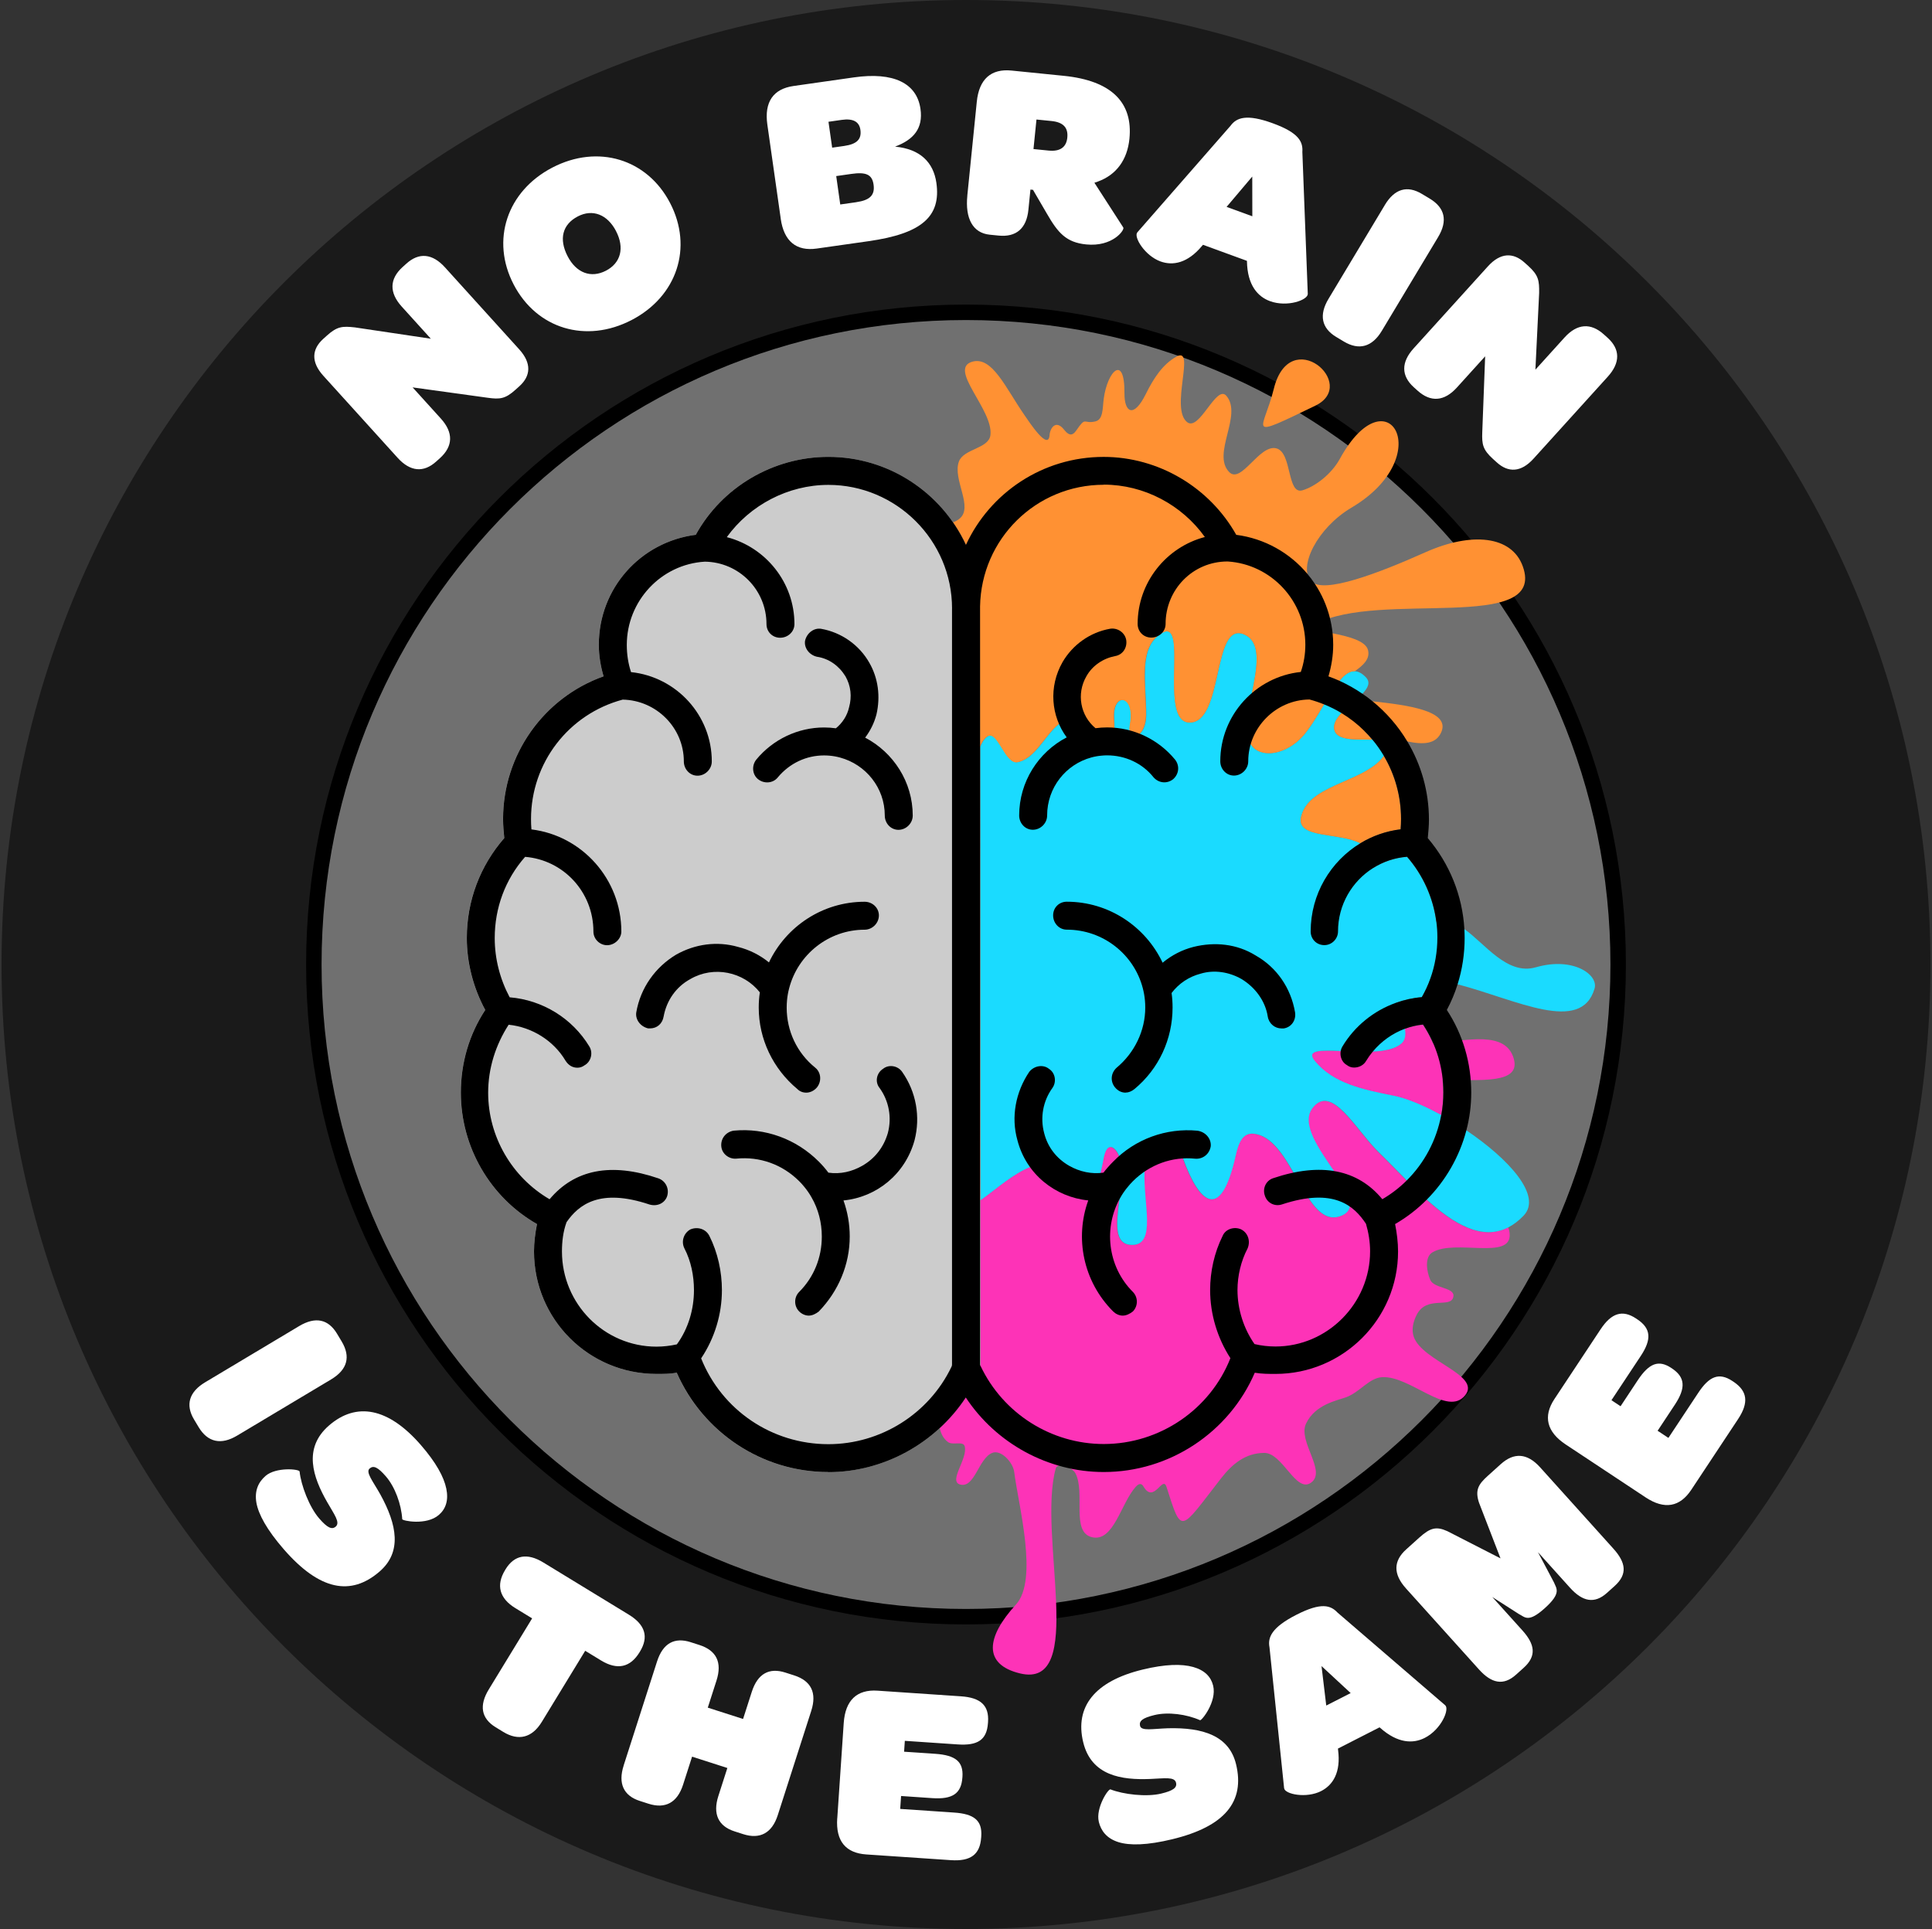 <?xml version="1.0" encoding="UTF-8" standalone="no"?>
<svg
   width="625"
   height="624"
   viewBox="0 0 625 624"
   fill="none"
   version="1.1"
   id="svg33"
   sodipodi:docname="nbits-logo-regular.svg"
   inkscape:version="1.4 (86a8ad7, 2024-10-11)"
   xmlns:inkscape="http://www.inkscape.org/namespaces/inkscape"
   xmlns:sodipodi="http://sodipodi.sourceforge.net/DTD/sodipodi-0.dtd"
   xmlns="http://www.w3.org/2000/svg"
   xmlns:svg="http://www.w3.org/2000/svg">
  <rect x="0" y="0" width="625" height="624" fill="#333333" stroke="none"/>
  <defs
     id="defs33" />
  <sodipodi:namedview
     id="namedview33"
     pagecolor="#ffffff"
     bordercolor="#000000"
     borderopacity="0.25"
     inkscape:showpageshadow="2"
     inkscape:pageopacity="0.0"
     inkscape:pagecheckerboard="0"
     inkscape:deskcolor="#d1d1d1"
     showgrid="false"
     inkscape:zoom="0.97567138"
     inkscape:cx="313.11772"
     inkscape:cy="312.09279"
     inkscape:window-width="3360"
     inkscape:window-height="1369"
     inkscape:window-x="1752"
     inkscape:window-y="-8"
     inkscape:window-maximized="1"
     inkscape:current-layer="g38" />
  <path
     d="m 312.5,624 c 172.313,0 312,-139.687 312,-312 C 624.5,139.687 484.813,0 312.5,0 140.187,0 0.5,139.687 0.5,312 c 0,172.313 139.687,312 312,312 z"
     fill="#000000"
     id="path34"
     style="display:none"
     inkscape:label="all_bkg" />
  <path
     style="display:inline;fill:#ffffff;fill-opacity:0.297;stroke:#000000;stroke-width:10;stroke-dasharray:none;stroke-opacity:1"
     d="m 312.502,98.527 c 117.898,0 213.473,95.576 213.473,213.475 0,117.898 -95.575,213.473 -213.473,213.473 -117.898,0 -213.475,-95.575 -213.475,-213.473 0,-117.899 95.577,-213.475 213.475,-213.475 z"
     id="path35"
     inkscape:label="inner_ring" />
  <path
     id="path1"
     style="display:inline;fill:#1a1a1a"
     inkscape:label="outer_ring"
     d="M 312.5,0 C 140.187,0 0.5,139.687 0.5,312 c 0,172.313 139.687,312 312,312 172.313,0 312,-139.687 312,-312 C 624.5,139.687 484.813,0 312.5,0 Z m 0.002,98.527 c 117.898,0 213.473,95.576 213.473,213.475 0,117.898 -95.575,213.473 -213.473,213.473 -117.898,0 -213.475,-95.575 -213.475,-213.473 0,-117.899 95.577,-213.475 213.475,-213.475 z" />
  <path
     d="m 317.201,441.932 c -0.164,-0.154 -0.195,-0.328 -0.184,-0.616 -0.031,1.684 -0.411,3.182 -1.16,4.691 -8.847,18.278 -27.7,30.204 -47.898,30.204 v -0.02 c -21.553,0 -40.591,-12.901 -49.058,-32.134 -2.125,0.379 -4.239,0.379 -6.548,0.379 -21.932,0 -39.616,-17.704 -39.616,-39.626 0,-2.884 0.38,-5.963 0.955,-8.847 -15.2,-8.662 -24.622,-25.011 -24.622,-42.509 0,-9.617 2.689,-18.854 7.882,-26.746 -3.848,-7.113 -5.962,-15.2 -5.962,-23.277 0,-11.936 4.238,-23.287 12.12,-32.329 -0.195,-1.919 -0.379,-4.044 -0.379,-6.158 0,-20.783 13.085,-39.236 32.513,-46.164 -0.964,-3.274 -1.539,-6.732 -1.539,-10.201 0,-18.279 13.465,-33.273 31.364,-35.583 8.467,-15.394 25.011,-25.206 42.89,-25.206 19.633,0 36.691,11.659 44.511,28.47 2.863,6.168 4.485,13.014 4.536,20.229 0,0.123 0.011,0.236 0.011,0.359 0,0.031 -0.011,0.051 -0.011,0.082 z"
     fill="#cccccc"
     id="path3"
     style="display:inline"
     inkscape:label="left_brain_bkg" />
  <g
     id="g39"
     inkscape:label="right_brain_bkg_bot"
     style="display:inline">
    <path
       fill-rule="evenodd"
       clip-rule="evenodd"
       d="m 446.015,372.83 c -7.441,-7.205 -15.344,-22.589 -21.543,-14.307 -7.184,9.607 20.527,29.887 9.545,34.7 -11.844,5.193 -15.549,-24.847 -28.378,-26.448 -3.622,-0.442 -5.018,2.75 -5.952,6.938 -4.885,22.076 -11.926,15.446 -17.16,0.8 -1.581,-4.444 -5.778,-6.363 -8.898,-4.115 -8.981,6.455 3.51,32.524 -7.554,32.329 -8.467,-0.134 -2.915,-14.471 -3.243,-24.806 -0.164,-5.132 -4.434,-10.654 -5.871,-3.315 -0.923,4.741 -2.073,11.135 -5.419,12.038 -5.562,1.499 -8.138,-11.135 -13.845,-10.355 -7.564,1.026 -13.957,7.276 -20.536,11.946 l 0.041,53.697 c -0.144,-0.144 -0.185,-0.298 -0.185,-0.524 -0.041,1.643 -0.421,3.12 -1.16,4.588 -2.955,6.096 -7.02,11.495 -11.884,15.97 0.42,1.662 1.118,3.386 2.76,4.556 1.489,1.058 4.834,-0.451 5.337,1.304 1.139,4.002 -5.449,11.423 -1.406,12.408 4.701,1.149 5.83,-8.375 10.304,-10.243 2.854,-1.18 6.733,3.069 7.123,6.138 1.334,10.643 7.923,34.894 0.565,42.92 -9.648,10.52 -10.695,19.346 1.262,22.261 21.799,5.316 5.614,-44.686 11.618,-66.3 0.585,-2.104 5.337,-0.38 6.353,1.55 3.335,6.301 -1.55,19.12 5.408,20.711 7,1.591 9.289,-10.941 14.081,-16.278 1.304,-1.447 2.043,-0.964 2.546,-0.123 3.407,5.778 6.168,-3.848 7.451,0.154 5.029,15.703 4.218,14.43 17.642,-2.812 3.592,-4.608 7.862,-8.18 13.948,-8.221 5.983,-0.041 10.232,13.086 15.128,9.648 5.244,-3.674 -4.352,-13.373 -1.581,-19.151 2.966,-6.199 10.048,-7.441 12.891,-8.478 4.526,-1.642 7.461,-6.27 11.689,-6.517 9.155,-0.533 21.194,13.034 26.9,5.84 5.193,-6.558 -13.763,-10.951 -16.616,-18.823 -0.811,-2.258 -0.287,-4.803 0.903,-7.163 3.284,-6.497 11.187,-1.868 11.895,-5.922 0.524,-3.018 -6.209,-2.556 -7.461,-5.358 -1.201,-2.699 -1.93,-7.399 0.667,-8.949 7.359,-4.382 25.535,2.627 25.001,-5.912 -0.051,-0.81 -0.226,-1.529 -0.503,-2.165 -14.009,7.235 -29.486,-12.224 -41.863,-24.211 z"
       fill="#fd33b7"
       id="path4"
       inkscape:label="p1" />
    <path
       fill-rule="evenodd"
       clip-rule="evenodd"
       d="m 489.685,342.399 c -2.628,-8.939 -14.666,-5.963 -26.069,-4.813 -0.923,-2.125 -2.011,-4.188 -3.304,-6.138 -2.043,0.206 -4.034,0.678 -5.922,1.386 0.328,1.868 0.164,3.51 -0.996,4.628 -0.082,0.072 -0.164,0.154 -0.246,0.206 -0.246,0.205 -0.503,0.4 -0.79,0.574 -0.041,0.021 -0.082,0.042 -0.123,0.072 -0.247,0.154 -0.503,0.288 -0.78,0.421 -0.062,0.031 -0.124,0.051 -0.185,0.082 -0.267,0.113 -0.534,0.226 -0.821,0.329 -0.062,0.02 -0.134,0.041 -0.206,0.061 -0.297,0.103 -0.595,0.185 -0.913,0.267 -0.051,0.01 -0.113,0.031 -0.174,0.041 -0.339,0.082 -0.688,0.164 -1.058,0.226 -0.03,0 -0.061,0.01 -0.082,0.02 -1.231,0.226 -2.565,0.36 -3.951,0.421 -3.397,0.175 -7.112,-0.031 -10.397,-0.174 -2.319,-0.103 -4.402,-0.175 -6.024,-0.072 -0.021,0 -0.051,0 -0.072,0 -0.246,0.02 -0.472,0.041 -0.687,0.061 -0.052,0 -0.103,0.011 -0.154,0.021 -0.195,0.02 -0.37,0.051 -0.534,0.092 -0.062,0.011 -0.123,0.021 -0.185,0.031 -0.154,0.031 -0.287,0.072 -0.41,0.113 -0.062,0.021 -0.124,0.031 -0.185,0.051 -0.113,0.041 -0.216,0.093 -0.308,0.144 -0.051,0.031 -0.113,0.051 -0.164,0.082 -0.082,0.051 -0.144,0.113 -0.205,0.164 -0.042,0.041 -0.093,0.072 -0.124,0.113 -0.051,0.062 -0.082,0.134 -0.113,0.195 -0.02,0.052 -0.061,0.093 -0.071,0.144 -0.021,0.072 -0.021,0.154 -0.031,0.226 0,0.061 -0.021,0.113 -0.01,0.174 0,0.082 0.041,0.175 0.061,0.267 0.021,0.072 0.021,0.133 0.051,0.216 0.042,0.092 0.103,0.205 0.165,0.307 0.041,0.083 0.072,0.154 0.123,0.247 0.092,0.143 0.215,0.308 0.339,0.472 0.041,0.061 0.071,0.103 0.123,0.164 1.765,2.166 3.879,3.859 6.209,5.224 5.552,3.253 12.429,4.659 19.377,6.045 0.995,0.205 2.073,0.482 3.212,0.842 3.613,1.139 7.841,3.037 12.162,5.419 0.452,-2.392 0.677,-4.834 0.677,-7.318 0,-1.386 -0.092,-2.751 -0.236,-4.116 0.216,0 0.431,0 0.637,0 11.936,0 24.826,1.355 22.394,-6.917 z"
       fill="#fd33b7"
       id="path5"
       inkscape:label="p2" />
  </g>
  <path
     fill-rule="evenodd"
     clip-rule="evenodd"
     d="m 496.827,312.902 c -9.298,2.689 -16.442,-7.687 -23.102,-12.346 -1.468,-1.026 -2.915,-1.776 -4.352,-2.042 -1.519,-0.288 -3.12,-0.37 -4.752,-0.37 -1.016,-7.738 -4.321,-15.097 -9.462,-20.978 -4.013,0.308 -7.759,1.601 -11.002,3.654 0.02,-2.309 -0.319,-4.465 -1.653,-6.127 -0.626,-0.78 -1.467,-1.406 -2.442,-1.909 -6.815,-3.541 -20.568,-1.488 -19.203,-8.324 0.072,-0.349 0.154,-0.687 0.267,-1.016 1.632,-5.244 7.348,-7.882 13.25,-10.468 5.162,-2.268 10.468,-4.495 13.291,-8.426 0.554,-0.76 1.005,-1.581 1.354,-2.474 0.914,-2.37 -1.652,-2.75 -5.09,-2.812 -4.27,-0.072 -9.884,0.339 -11.741,-2.022 -0.206,-0.266 -0.37,-0.574 -0.472,-0.913 -0.596,-1.919 0.513,-3.808 2.227,-5.645 1.395,-1.508 3.202,-2.966 4.803,-4.382 0.718,-0.636 1.406,-1.273 1.991,-1.888 1.796,-1.889 2.699,-3.664 1.139,-5.307 -1.273,-1.344 -2.473,-1.939 -3.623,-1.97 h -0.154 c -0.123,0 -0.236,0.01 -0.359,0.02 -0.02,0 -0.041,0 -0.062,0.011 -0.112,0 -0.236,0.031 -0.348,0.061 -0.103,0.021 -0.206,0.052 -0.308,0.082 -0.052,0 -0.093,0.031 -0.144,0.052 -0.123,0.041 -0.236,0.082 -0.359,0.143 0,0 -0.031,0 -0.041,0.021 -0.062,0.02 -0.124,0.051 -0.185,0.082 0,0.01 -0.031,0.021 -0.041,0.031 -0.072,0.031 -0.154,0.072 -0.236,0.123 -0.021,0 -0.031,0.021 -0.052,0.031 -0.02,0 -0.03,0.02 -0.051,0.031 -0.123,0.071 -0.246,0.154 -0.369,0.246 -0.093,0.061 -0.185,0.133 -0.277,0.205 -0.226,0.175 -0.452,0.37 -0.678,0.575 -0.102,0.103 -0.215,0.205 -0.318,0.318 -0.318,0.318 -0.636,0.677 -0.954,1.057 -0.431,0.513 -0.863,1.088 -1.294,1.704 -0.431,0.626 -0.872,1.293 -1.334,2.001 0,0.01 0,0.031 -0.02,0.041 -0.195,0.308 -0.39,0.616 -0.575,0.934 -0.287,0.472 -0.575,0.955 -0.872,1.437 -0.298,0.503 -0.606,1.016 -0.914,1.529 l -0.585,0.985 c -0.164,0.278 -0.328,0.555 -0.492,0.842 l -0.339,0.554 c -0.236,0.401 -0.472,0.791 -0.708,1.181 -0.257,0.4 -0.503,0.81 -0.76,1.211 -0.246,0.39 -0.503,0.79 -0.759,1.18 -0.113,0.185 -0.236,0.359 -0.349,0.534 -0.051,0.071 -0.103,0.153 -0.154,0.225 -0.236,0.349 -0.472,0.688 -0.719,1.027 -0.184,0.266 -0.379,0.533 -0.574,0.79 -0.195,0.267 -0.39,0.523 -0.585,0.77 -3.911,4.988 -10.11,7.594 -14.574,6.034 -0.195,-0.071 -0.38,-0.143 -0.554,-0.225 -0.031,0 -0.062,-0.031 -0.093,-0.041 -0.133,-0.062 -0.246,-0.124 -0.359,-0.185 0,0 -0.02,0 -0.031,-0.021 -0.164,-0.092 -0.307,-0.174 -0.451,-0.277 -0.062,-0.041 -0.134,-0.082 -0.185,-0.133 0,0 -0.02,0 -0.031,-0.021 -0.02,0 -0.03,-0.031 -0.051,-0.041 -0.164,-0.133 -0.328,-0.267 -0.472,-0.421 -0.113,-0.102 -0.216,-0.215 -0.318,-0.338 -0.062,-0.072 -0.123,-0.144 -0.185,-0.226 -0.01,-0.021 -0.031,-0.051 -0.041,-0.072 -0.031,-0.031 -0.051,-0.062 -0.062,-0.092 -0.102,-0.113 -0.174,-0.226 -0.246,-0.349 -0.02,-0.021 -0.031,-0.041 -0.041,-0.062 0,0 0,-0.02 -0.01,-0.02 -0.041,-0.093 -0.093,-0.175 -0.144,-0.267 -0.041,-0.093 -0.092,-0.175 -0.133,-0.277 -0.072,-0.165 -0.154,-0.329 -0.216,-0.513 0,-0.011 0,-0.031 -0.02,-0.042 0,-0.02 -0.021,-0.051 -0.021,-0.082 -0.072,-0.174 -0.133,-0.369 -0.185,-0.554 v -0.02 c -0.061,-0.206 -0.102,-0.411 -0.143,-0.616 -0.021,-0.093 -0.041,-0.195 -0.062,-0.288 -0.031,-0.123 -0.051,-0.246 -0.061,-0.379 0,-0.021 0,-0.052 0,-0.072 0,-0.082 -0.031,-0.154 -0.031,-0.226 0,-0.082 -0.021,-0.164 -0.031,-0.236 v -0.031 c 0,0 -0.01,-0.061 -0.01,-0.092 -0.021,-0.257 -0.041,-0.524 -0.052,-0.79 0,-0.267 -0.02,-0.544 -0.02,-0.821 0,-0.821 0.051,-1.673 0.133,-2.556 0.082,-0.872 0.205,-1.786 0.349,-2.72 0.144,-0.975 0.318,-1.97 0.513,-2.976 0.165,-0.924 0.349,-1.847 0.534,-2.781 0.01,-0.052 0.021,-0.113 0.031,-0.165 0.185,-0.923 0.359,-1.837 0.534,-2.75 0,-0.041 -0.001,-0.092 0.02,-0.133 0.174,-0.914 0.339,-1.838 0.472,-2.73 0.955,-6.148 0.862,-11.516 -3.654,-13.373 -10.324,-4.26 -6.435,28.726 -17.611,28.531 -0.103,0 -0.205,0 -0.298,-0.01 -0.061,0 -0.133,-0.021 -0.195,-0.031 -0.154,-0.02 -0.297,-0.041 -0.441,-0.092 -0.154,-0.031 -0.308,-0.082 -0.462,-0.144 -0.133,-0.061 -0.256,-0.123 -0.38,-0.195 -0.205,-0.113 -0.4,-0.256 -0.574,-0.41 -0.134,-0.124 -0.267,-0.247 -0.38,-0.39 -0.154,-0.175 -0.287,-0.36 -0.421,-0.555 0,-0.02 -0.02,-0.041 -0.041,-0.061 -0.072,-0.134 -0.154,-0.267 -0.236,-0.411 -0.082,-0.164 -0.164,-0.328 -0.236,-0.503 -0.031,-0.061 -0.051,-0.123 -0.072,-0.184 -0.082,-0.175 -0.154,-0.37 -0.215,-0.565 -0.083,-0.236 -0.165,-0.492 -0.226,-0.749 -0.062,-0.226 -0.123,-0.462 -0.175,-0.698 0,0 0,-0.02 0,-0.031 -0.051,-0.246 -0.092,-0.492 -0.143,-0.739 -0.041,-0.267 -0.082,-0.544 -0.124,-0.821 -0.02,-0.154 -0.041,-0.308 -0.061,-0.462 -0.031,-0.256 -0.062,-0.513 -0.082,-0.78 -0.021,-0.256 -0.052,-0.523 -0.062,-0.8 -0.041,-0.472 -0.061,-0.944 -0.082,-1.437 0,-0.072 0,-0.154 0,-0.226 -0.01,-0.236 -0.02,-0.472 -0.031,-0.708 v -0.133 c -0.174,-7.41 0.821,-16.113 -1.354,-17.981 -0.052,-0.041 -0.093,-0.082 -0.144,-0.113 -0.411,-0.277 -0.914,-0.339 -1.55,-0.134 -0.072,0.021 -0.154,0.052 -0.236,0.093 -0.031,0 -0.061,0.02 -0.092,0.03 -0.031,0 -0.062,0.021 -0.093,0.042 -0.123,0.051 -0.256,0.123 -0.39,0.195 0,0.01 -0.01,0.01 -0.01,0.01 0,0 -0.031,0.01 -0.041,0.02 -0.298,0.175 -0.575,0.349 -0.831,0.534 -0.052,0.041 -0.103,0.072 -0.154,0.113 -0.175,0.123 -0.339,0.256 -0.493,0.39 -0.031,0.031 -0.072,0.061 -0.102,0.082 h -0.011 c 0,0 0,0.021 0,0.031 -0.133,0.123 -0.267,0.246 -0.39,0.369 -0.082,0.072 -0.164,0.154 -0.236,0.236 l -0.072,0.072 c -0.143,0.154 -0.277,0.318 -0.41,0.483 -0.134,0.153 -0.257,0.318 -0.38,0.492 -0.041,0.062 -0.082,0.123 -0.123,0.185 -0.134,0.185 -0.246,0.38 -0.37,0.575 -0.225,0.39 -0.431,0.8 -0.605,1.231 -0.062,0.134 -0.123,0.277 -0.175,0.421 -0.102,0.257 -0.195,0.523 -0.277,0.79 -0.061,0.185 -0.113,0.37 -0.164,0.554 -0.051,0.185 -0.103,0.37 -0.144,0.565 -0.071,0.267 -0.123,0.534 -0.174,0.811 0,0.02 0,0.041 0,0.072 -0.031,0.154 -0.062,0.307 -0.082,0.461 -0.051,0.329 -0.103,0.657 -0.144,0.996 -0.031,0.308 -0.061,0.626 -0.092,0.934 -0.01,0.061 -0.01,0.123 -0.021,0.185 -0.02,0.318 -0.041,0.636 -0.051,0.964 -0.041,0.729 -0.051,1.468 -0.051,2.227 0,0.483 0,0.965 0.02,1.458 0,0.503 0.031,1.016 0.051,1.539 0.021,0.513 0.042,1.037 0.062,1.56 0.072,1.571 0.164,3.161 0.226,4.732 0.051,1.19 0.082,2.37 0.072,3.53 0,0.267 0,0.524 -0.031,0.78 -0.031,0.534 -0.103,1.047 -0.195,1.509 -0.041,0.215 -0.082,0.421 -0.144,0.616 0,0.02 0,0.041 -0.02,0.061 -0.113,0.421 -0.247,0.801 -0.401,1.16 -0.071,0.164 -0.154,0.318 -0.215,0.462 -0.031,0.031 -0.041,0.072 -0.062,0.102 -0.102,0.185 -0.205,0.349 -0.308,0.514 -0.102,0.143 -0.195,0.287 -0.297,0.41 0,0 -0.007,0.007 -0.021,0.021 0,0 0,0 -0.02,0.02 -0.093,0.113 -0.195,0.226 -0.288,0.318 -0.02,0.021 -0.03,0.031 -0.041,0.041 -0.164,0.154 -0.318,0.288 -0.482,0.401 -0.103,0.082 -0.216,0.143 -0.318,0.195 -0.062,0.03 -0.134,0.071 -0.195,0.092 -0.01,0 -0.021,0 -0.031,0 -0.041,0.021 -0.082,0.041 -0.123,0.051 -0.092,0.031 -0.185,0.062 -0.277,0.072 -0.103,0.021 -0.205,0.031 -0.298,0.031 -0.113,0 -0.226,0 -0.328,-0.041 -0.093,-0.021 -0.175,-0.051 -0.257,-0.092 0,0 -0.072,-0.042 -0.113,-0.072 -0.061,-0.031 -0.113,-0.062 -0.164,-0.113 0,0 -0.031,-0.021 -0.041,-0.031 -0.051,-0.041 -0.103,-0.103 -0.144,-0.164 -0.061,-0.062 -0.113,-0.144 -0.164,-0.226 0,-0.01 0,-0.021 -0.02,-0.031 -0.011,-0.02 -0.021,-0.031 -0.021,-0.051 -0.051,-0.082 -0.092,-0.175 -0.123,-0.267 -0.051,-0.123 -0.093,-0.246 -0.123,-0.39 0,-0.02 0,-0.041 0,-0.072 v -0.02 c -0.021,-0.072 -0.031,-0.154 -0.052,-0.236 0,-0.041 0,-0.093 0,-0.144 -0.03,-0.277 -0.041,-0.575 -0.02,-0.913 0,-0.031 0,-0.062 0,-0.093 0,-0.123 0.02,-0.267 0.041,-0.41 0,-0.031 0,-0.072 0.01,-0.113 0,0 0,-0.021 0,-0.041 0,-0.123 0.031,-0.257 0.062,-0.39 1.806,-9.689 -5.717,-10.551 -5.142,-1.878 0.031,0.431 0.062,0.872 0.072,1.293 0.031,0.585 0.041,1.149 0.031,1.693 v 0.144 c 0,0.185 -0.011,0.359 -0.021,0.533 0,0.113 0,0.226 -0.021,0.339 -0.01,0.113 -0.02,0.216 -0.03,0.318 0,0.062 0,0.123 -0.021,0.185 0,0.051 -0.02,0.103 -0.02,0.144 0,0.041 -0.021,0.082 -0.021,0.133 0,0.093 -0.02,0.175 -0.041,0.267 0,0.041 0,0.072 -0.02,0.103 -0.021,0.082 -0.042,0.164 -0.062,0.246 -0.031,0.144 -0.072,0.287 -0.123,0.431 -0.031,0.103 -0.072,0.195 -0.113,0.287 -0.031,0.103 -0.072,0.195 -0.123,0.277 -0.072,0.134 -0.144,0.257 -0.226,0.37 -0.072,0.113 -0.154,0.215 -0.236,0.308 0,0.01 -0.021,0.02 -0.021,0.02 -0.092,0.103 -0.195,0.185 -0.297,0.267 -0.113,0.093 -0.247,0.175 -0.38,0.247 -0.062,0.03 -0.133,0.061 -0.195,0.092 -0.031,0.02 -0.072,0.031 -0.103,0.041 -0.102,0.041 -0.195,0.072 -0.297,0.092 -0.093,0.031 -0.195,0.052 -0.288,0.062 -0.092,0 -0.184,0.02 -0.277,0.02 h -0.041 c 0,0 -0.041,0 -0.061,-0.01 h -0.072 c -0.062,0 -0.123,0 -0.195,-0.02 -0.093,0 -0.195,-0.031 -0.298,-0.062 -0.102,-0.02 -0.215,-0.062 -0.328,-0.113 -0.113,-0.041 -0.216,-0.092 -0.329,-0.144 -0.102,-0.051 -0.215,-0.112 -0.318,-0.184 -0.102,-0.062 -0.205,-0.134 -0.318,-0.216 -0.103,-0.072 -0.205,-0.154 -0.318,-0.246 -0.103,-0.082 -0.216,-0.175 -0.318,-0.277 -0.113,-0.093 -0.216,-0.185 -0.318,-0.298 -0.103,-0.102 -0.206,-0.205 -0.308,-0.308 -0.052,-0.051 -0.113,-0.113 -0.165,-0.174 -0.174,-0.185 -0.338,-0.37 -0.513,-0.565 -0.01,0 -0.02,-0.03 -0.031,-0.041 -0.277,-0.308 -0.554,-0.636 -0.831,-0.964 -0.205,-0.247 -0.41,-0.503 -0.616,-0.75 -0.246,-0.297 -0.492,-0.585 -0.749,-0.862 -0.123,-0.164 -0.267,-0.318 -0.41,-0.462 -0.093,-0.113 -0.185,-0.215 -0.288,-0.308 -0.102,-0.102 -0.205,-0.195 -0.297,-0.297 -0.195,-0.195 -0.401,-0.37 -0.596,-0.544 -0.113,-0.103 -0.225,-0.195 -0.338,-0.277 -0.113,-0.093 -0.236,-0.175 -0.349,-0.257 -0.113,-0.072 -0.226,-0.143 -0.339,-0.205 -0.082,-0.051 -0.164,-0.092 -0.257,-0.133 -0.123,-0.062 -0.256,-0.113 -0.379,-0.165 -0.093,-0.03 -0.175,-0.061 -0.267,-0.092 0,0 -0.021,-0.01 -0.031,-0.01 -0.061,-0.021 -0.123,-0.031 -0.195,-0.052 -0.02,-0.01 -0.041,-0.01 -0.061,-0.02 h -0.041 c -0.083,-0.021 -0.175,-0.031 -0.267,-0.041 -0.103,-0.01 -0.195,-0.021 -0.298,-0.021 -0.205,0 -0.421,0.021 -0.636,0.072 -0.154,0.031 -0.298,0.072 -0.442,0.113 -0.02,0 -0.03,0 -0.051,0 -0.031,0 -0.051,0.021 -0.082,0.031 -0.072,0.02 -0.154,0.051 -0.226,0.072 -0.174,0.051 -0.338,0.113 -0.503,0.184 -0.215,0.082 -0.42,0.175 -0.615,0.277 -0.021,0 -0.042,0.011 -0.072,0.031 -0.175,0.093 -0.36,0.185 -0.524,0.288 -0.143,0.082 -0.287,0.174 -0.431,0.266 -0.102,0.072 -0.226,0.154 -0.328,0.226 -0.021,0.011 -0.031,0.021 -0.052,0.031 -0.153,0.113 -0.297,0.226 -0.441,0.339 -0.287,0.226 -0.575,0.472 -0.852,0.728 -0.287,0.257 -0.554,0.524 -0.821,0.801 l -0.4,0.431 c -0.287,0.308 -0.564,0.636 -0.852,0.965 -0.226,0.277 -0.462,0.554 -0.688,0.841 -0.123,0.154 -0.256,0.318 -0.379,0.472 -0.123,0.154 -0.247,0.319 -0.37,0.473 -0.297,0.379 -0.595,0.759 -0.893,1.139 -0.154,0.195 -0.307,0.39 -0.461,0.585 -0.308,0.39 -0.616,0.769 -0.945,1.149 -0.308,0.38 -0.636,0.749 -0.964,1.098 -0.165,0.175 -0.329,0.349 -0.503,0.524 -0.247,0.246 -0.503,0.492 -0.76,0.708 -0.184,0.174 -0.369,0.339 -0.564,0.503 -0.144,0.123 -0.288,0.236 -0.442,0.339 -0.143,0.112 -0.297,0.215 -0.451,0.318 -0.021,0 -0.031,0.02 -0.051,0.03 -0.144,0.093 -0.288,0.185 -0.432,0.267 -0.195,0.123 -0.389,0.226 -0.595,0.329 -0.195,0.102 -0.4,0.195 -0.616,0.277 -0.143,0.061 -0.287,0.113 -0.441,0.164 -0.102,0.041 -0.205,0.072 -0.318,0.103 -0.031,0.01 -0.062,0.02 -0.092,0.03 -0.144,0.042 -0.288,0.083 -0.442,0.113 -0.708,0.154 -1.354,-0.041 -1.97,-0.472 -0.78,-0.544 -1.488,-1.437 -2.166,-2.453 -2.011,-2.986 -3.725,-6.927 -5.85,-5.285 -1.026,0.79 -1.724,1.919 -2.206,3.253 v 8.95 l 0.03,19.541 v 23.42 l 0.021,6.784 0.072,87.945 c 5.234,-3.715 10.355,-8.436 16.031,-10.714 1.457,-0.596 2.956,-1.027 4.505,-1.232 5.707,-0.78 8.283,11.854 13.845,10.355 0.596,-0.164 1.119,-0.492 1.591,-0.975 0.883,-0.892 1.56,-2.278 2.094,-3.848 0.256,-0.749 0.493,-1.55 0.698,-2.371 0.41,-1.632 0.728,-3.325 1.026,-4.844 1.057,-5.388 3.633,-3.849 5.009,-0.616 0.492,1.18 0.821,2.576 0.862,3.931 0.02,0.513 0.02,1.026 0,1.56 -0.041,2.545 -0.37,5.285 -0.709,7.943 -0.03,0.237 -0.061,0.473 -0.092,0.709 -0.965,7.646 -1.796,14.501 4.044,14.594 8.067,0.144 3.612,-13.671 4.095,-23.677 0.174,-3.716 1.026,-6.897 3.458,-8.652 3.12,-2.248 7.318,-0.329 8.899,4.115 0.03,0.072 0.051,0.144 0.082,0.216 5.224,14.492 12.213,20.947 17.078,-1.016 0.934,-4.187 2.329,-7.379 5.952,-6.938 5.45,0.677 9.258,6.507 12.737,12.572 1.652,2.874 3.233,5.809 4.875,8.283 3.058,4.567 6.342,7.533 10.766,5.593 1.591,-0.687 2.36,-1.714 2.555,-2.976 0.442,-2.864 -2.145,-6.989 -5.152,-11.454 -4.823,-7.164 -10.735,-15.2 -6.948,-20.27 6.199,-8.282 14.102,7.103 21.542,14.307 2.854,2.771 5.881,5.932 9.012,9.073 2.114,2.124 4.279,4.239 6.476,6.219 8.641,7.749 17.786,13.353 26.376,8.919 1.642,-0.852 3.264,-2.073 4.865,-3.715 6.322,-6.497 -5.009,-18.577 -18.402,-27.608 -2.669,-1.796 -5.419,-3.479 -8.129,-4.967 -4.32,-2.382 -8.549,-4.28 -12.161,-5.419 -1.14,-0.36 -2.217,-0.637 -3.213,-0.842 -9.863,-1.971 -19.602,-3.941 -25.586,-11.269 -2.915,-3.572 1.889,-3.5 8.426,-3.212 3.284,0.154 7,0.359 10.397,0.174 3.756,-0.185 7.112,-0.831 9.072,-2.514 0.083,-0.052 0.165,-0.134 0.247,-0.206 1.159,-1.118 1.324,-2.76 0.995,-4.628 -0.451,-2.607 -1.888,-5.655 -2.935,-8.385 2.699,-0.986 5.542,-1.622 8.447,-1.858 1.077,-1.888 2.001,-3.859 2.73,-5.911 2.853,0.338 5.839,0.975 8.877,1.765 18.936,4.957 39.873,16.205 44.234,1.375 1.324,-4.475 -6.896,-10.376 -18.925,-6.907 z"
     fill="#1adbff"
     id="path6"
     inkscape:label="right_brain_bkg_mid"
     style="display:inline" />
  <g
     id="g40"
     inkscape:label="right_brain_bkg_top"
     style="display:inline">
    <path
       fill-rule="evenodd"
       clip-rule="evenodd"
       d="m 444.037,226.867 c -1.868,-0.195 -3.654,-0.38 -5.286,-0.565 -1.601,1.417 -3.407,2.874 -4.803,4.383 -1.714,1.837 -2.822,3.725 -2.227,5.644 0.103,0.339 0.267,0.647 0.472,0.914 1.858,2.36 7.472,1.95 11.741,2.022 -0.821,-0.996 -1.693,-1.94 -2.617,-2.833 4.547,0.749 9.565,2.504 13.948,3.407 5.121,1.068 9.39,0.986 11.063,-3.181 2.7,-6.764 -11.074,-8.58 -22.291,-9.791 z"
       fill="#ff9133"
       id="path7" />
    <path
       fill-rule="evenodd"
       clip-rule="evenodd"
       d="m 425.52,131.225 c 14.276,-6.897 -8.252,-26.582 -13.455,-5.409 -3.346,13.64 -9.822,16.647 13.455,5.409 z"
       fill="#ff9133"
       id="path8" />
    <path
       fill-rule="evenodd"
       clip-rule="evenodd"
       d="m 492.621,183.208 c -3.562,-9.956 -16.606,-11.218 -31.549,-4.537 -15.272,6.825 -33.007,13.568 -36.917,9.371 -4.28,-4.588 1.93,-17.253 13.055,-23.831 27.977,-16.565 11.71,-43.947 -3.756,-15.806 -2.741,4.998 -7.985,8.981 -12.101,10.202 -5.111,1.519 -3.304,-12.285 -8.477,-13.578 -5.522,-1.376 -11.351,11.761 -15.272,7.635 -5.655,-5.942 4.434,-18.319 -0.851,-24.6 -3.285,-3.9 -8.724,11.638 -12.727,8.487 -5.624,-4.444 2.894,-24.642 -3.397,-21.214 -4.516,2.464 -7.471,7.102 -9.965,12.131 -3.982,8.026 -6.959,5.871 -6.907,-0.266 0.102,-12.86 -5.512,-7.144 -6.692,1.734 -0.431,3.274 -0.144,6.784 -2.74,7.39 -3.962,0.913 -2.884,-1.827 -6.179,2.955 -0.944,1.376 -2.083,2.053 -3.91,-0.277 -2.668,-3.407 -4.547,-0.503 -4.701,1.724 -0.369,5.358 -6.701,-4.402 -8.077,-6.383 -6.178,-8.888 -10.478,-19.264 -17.006,-17.314 -7.82,2.34 7.01,15.661 5.943,23.759 -0.575,4.382 -8.632,4.352 -10.181,8.488 -2.186,5.819 4.998,14.953 0,18.658 -0.585,0.441 -1.232,0.78 -1.93,1.026 1.601,2.299 2.997,4.732 4.188,7.297 2.863,6.169 4.485,13.014 4.536,20.25 0,0.113 0,0.225 0,0.328 0,0.031 0,0.051 0,0.082 l 0.031,44.676 c 0.482,-1.334 1.18,-2.463 2.206,-3.254 2.125,-1.642 3.839,2.299 5.85,5.286 0.678,1.016 1.386,1.909 2.166,2.453 0.616,0.431 1.262,0.626 1.97,0.472 7.246,-1.611 9.873,-12.644 17.119,-14.256 4.742,-1.047 8.036,9.986 12.337,7.739 1.991,-1.027 1.898,-4.29 1.672,-7.605 -0.574,-8.673 6.949,-7.811 5.142,1.878 -1.17,6.353 5.183,4.68 5.234,-2.956 0.072,-10.325 -2.76,-22.025 5.163,-26.602 8.744,-5.049 -1.232,28.809 8.867,28.973 11.177,0.195 7.287,-32.791 17.612,-28.532 11.833,4.886 -6.723,33.766 5.337,38.015 4.464,1.56 10.663,-1.047 14.573,-6.035 3.161,-4.033 5.83,-9.154 8.385,-13.198 0,-0.01 0.021,-0.031 0.021,-0.041 0.318,-0.719 0.78,-1.375 1.334,-2.001 2.042,-2.905 4.044,-4.875 6.23,-4.793 2.74,-1.93 4.967,-3.921 4.31,-6.774 -1.426,-6.168 -22.527,-5.47 -16.965,-8.488 20.383,-11.053 74.839,3.161 67.019,-18.668 z"
       fill="#ff9133"
       id="path9" />
    <path
       fill-rule="evenodd"
       clip-rule="evenodd"
       d="m 434.377,252.977 c -5.902,2.587 -11.618,5.224 -13.25,10.469 -0.113,0.328 -0.195,0.667 -0.267,1.016 -1.365,6.835 12.388,4.782 19.203,8.323 3.889,-2.36 8.302,-3.931 13.024,-4.505 0.082,-1.119 0.133,-2.238 0.133,-3.356 0,-7.39 -2.001,-14.369 -5.552,-20.373 -2.823,3.931 -8.129,6.158 -13.291,8.426 z"
       fill="#ff9133"
       id="path10" />
  </g>
  <g
     id="g41"
     inkscape:label="brain_inline"
     style="display:inline">
    <path
       fill-rule="evenodd"
       clip-rule="evenodd"
       d="m 245.247,252.065 c 1.93,1.539 4.814,1.344 6.353,-0.575 3.849,-4.619 9.237,-7.123 15.005,-7.123 0.595,0 1.191,0.031 1.776,0.082 1.159,0.103 2.299,0.308 3.386,0.606 8.303,2.247 14.461,9.76 14.461,18.761 0,2.504 1.93,4.618 4.424,4.618 2.494,0 4.618,-2.114 4.618,-4.618 0,-10.869 -6.26,-20.424 -15.395,-25.206 1.673,-2.197 2.936,-4.742 3.654,-7.493 1.344,-5.778 0.575,-11.741 -2.309,-16.739 -3.264,-5.768 -9.042,-9.811 -15.58,-10.971 -2.319,-0.38 -4.618,1.344 -5.203,3.849 -0.38,2.309 1.344,4.618 3.849,5.193 3.848,0.574 7.112,2.894 9.236,6.353 1.735,3.079 2.115,6.537 1.15,10.006 -0.606,2.71 -2.145,5.05 -4.259,6.784 -1.252,-0.174 -2.525,-0.267 -3.818,-0.267 -8.467,0 -16.544,3.849 -21.933,10.387 -1.539,1.929 -1.344,4.813 0.575,6.353 z"
       fill="#000000"
       id="path11" />
    <path
       fill-rule="evenodd"
       clip-rule="evenodd"
       d="m 245.812,321.022 c -0.247,1.601 -0.36,3.243 -0.36,4.916 0,10.191 4.619,19.807 12.511,26.366 0.76,0.759 1.735,1.149 2.884,1.149 1.15,0 2.504,-0.564 3.459,-1.724 1.539,-1.93 1.344,-4.814 -0.575,-6.353 -5.963,-4.813 -9.237,-11.926 -9.237,-19.428 0,-0.821 0.041,-1.632 0.113,-2.433 0.123,-1.334 0.359,-2.617 0.698,-3.879 2.822,-10.828 12.716,-18.894 24.396,-18.894 2.504,0 4.618,-2.115 4.618,-4.619 0,-2.504 -2.114,-4.423 -4.618,-4.423 -13.63,0 -25.443,8.046 -30.944,19.623 -2.884,-2.361 -6.281,-4.085 -10.017,-5.019 -6.732,-1.929 -13.855,-0.965 -20.013,2.504 -6.733,4.034 -11.546,10.777 -12.89,18.659 -0.38,2.319 1.344,4.618 3.848,5.203 h 0.575 c 2.309,0 4.033,-1.539 4.423,-3.848 0.955,-5.194 4.034,-9.617 8.652,-12.121 7.564,-4.393 17.201,-2.361 22.487,4.321 z"
       fill="#000000"
       id="path12" />
    <path
       fill-rule="evenodd"
       clip-rule="evenodd"
       d="m 285.664,345.746 c -2.114,1.344 -2.689,4.228 -1.149,6.157 3.079,4.229 4.033,9.617 2.699,14.625 -1.345,4.619 -4.228,8.273 -8.282,10.582 -3.356,1.919 -7.113,2.781 -10.941,2.227 -0.944,-1.263 -1.981,-2.453 -3.11,-3.582 -7.307,-7.307 -17.324,-10.971 -27.515,-10.007 -2.504,0.39 -4.229,2.505 -4.034,5.009 0.185,2.504 2.505,4.228 4.814,4.044 7.697,-0.77 15.005,1.919 20.403,7.307 0.554,0.554 1.078,1.119 1.56,1.724 0.913,1.098 1.734,2.268 2.412,3.479 2.206,3.818 3.335,8.17 3.335,12.686 0,6.732 -2.504,13.085 -7.307,17.898 -1.745,1.735 -1.745,4.619 0,6.353 0.759,0.76 1.919,1.335 3.069,1.335 1.149,0 2.309,-0.575 3.263,-1.335 6.353,-6.548 10.007,-15.199 10.007,-24.251 0,-4.054 -0.708,-7.995 -2.022,-11.67 10.674,-1.047 19.972,-8.457 23,-19.5 1.919,-7.502 0.575,-15.579 -4.044,-22.127 -1.344,-1.919 -4.228,-2.504 -6.158,-0.954 z"
       fill="#000000"
       id="path13" />
    <path
       fill-rule="evenodd"
       clip-rule="evenodd"
       d="m 334.127,268.413 c 2.504,0 4.618,-2.114 4.618,-4.618 0,-9.022 6.065,-16.555 14.348,-18.782 1.098,-0.298 2.227,-0.493 3.387,-0.585 0.554,-0.062 1.118,-0.082 1.693,-0.082 5.778,0 11.361,2.504 15.015,7.122 1.724,1.93 4.413,2.115 6.343,0.575 1.929,-1.734 2.124,-4.423 0.574,-6.353 -5.388,-6.537 -13.465,-10.386 -21.932,-10.386 -1.283,0 -2.545,0.092 -3.777,0.257 -4.875,-4.024 -6.24,-11.095 -2.956,-16.781 1.93,-3.458 5.389,-5.778 9.237,-6.537 2.505,-0.39 4.034,-2.7 3.654,-5.204 -0.38,-2.309 -2.689,-4.033 -5.193,-3.653 -6.548,1.149 -12.131,5.203 -15.395,10.776 -4.577,8.005 -3.736,17.499 1.334,24.365 -9.154,4.762 -15.374,14.348 -15.374,25.268 0,2.504 1.93,4.618 4.413,4.618 z"
       fill="#000000"
       id="path14" />
    <path
       fill-rule="evenodd"
       clip-rule="evenodd"
       d="m 406.081,309.003 c -5.962,-3.653 -13.075,-4.413 -20.013,-2.689 -3.684,0.945 -7.071,2.7 -9.965,5.112 -5.481,-11.639 -17.335,-19.737 -31.005,-19.737 -2.504,0 -4.413,1.93 -4.413,4.424 0,2.494 1.919,4.618 4.413,4.618 11.802,0 21.706,8.016 24.559,18.802 0.36,1.335 0.606,2.7 0.729,4.106 0.072,0.749 0.103,1.529 0.103,2.299 0,7.492 -3.469,14.625 -9.237,19.428 -1.93,1.734 -2.125,4.423 -0.575,6.353 0.955,1.149 2.114,1.734 3.459,1.734 v -0.02 c 0.944,0 1.919,-0.38 2.874,-1.15 7.892,-6.537 12.315,-16.154 12.315,-26.356 0,-1.59 -0.102,-3.171 -0.318,-4.7 2.33,-3.089 5.645,-5.286 9.36,-6.25 4.424,-1.345 9.237,-0.575 13.281,1.734 4.423,2.689 7.697,7.112 8.467,12.121 0.38,2.309 2.309,3.849 4.413,3.849 h 0.77 c 2.504,-0.39 4.043,-2.7 3.653,-5.204 -1.344,-7.892 -5.962,-14.625 -12.89,-18.474 z"
       fill="#000000"
       id="path15" />
    <path
       fill-rule="evenodd"
       clip-rule="evenodd"
       d="m 387.434,365.769 c -10.191,-0.965 -20.208,2.689 -27.32,9.996 -1.139,1.129 -2.186,2.32 -3.141,3.562 -3.787,0.564 -7.717,-0.288 -11.104,-2.217 -4.034,-2.32 -6.928,-5.973 -8.088,-10.582 -1.334,-5.008 -0.379,-10.386 2.7,-14.625 1.344,-1.929 0.954,-4.813 -1.15,-6.158 -1.929,-1.539 -4.813,-0.954 -6.353,0.955 -4.423,6.548 -5.963,14.625 -3.849,22.127 2.843,11.023 12.255,18.423 22.918,19.49 -4.382,12.08 -1.693,26.171 8.067,35.931 0.77,0.76 1.929,1.335 3.079,1.335 1.149,0 2.309,-0.575 3.274,-1.335 1.734,-1.734 1.734,-4.618 0,-6.353 -8.262,-8.261 -9.565,-21.018 -3.91,-30.697 0.646,-1.118 1.385,-2.186 2.237,-3.202 0.513,-0.646 1.078,-1.272 1.673,-1.868 5.388,-5.388 12.695,-8.087 20.208,-7.307 2.504,0.185 4.618,-1.539 4.998,-4.044 0.195,-2.504 -1.734,-4.618 -4.228,-4.998 z"
       fill="#000000"
       id="path16" />
  </g>
  <path
     fill-rule="evenodd"
     clip-rule="evenodd"
     d="m 468.04,326.718 c 1.427,-2.648 2.587,-5.419 3.48,-8.282 1.529,-4.845 2.288,-9.915 2.288,-14.995 0,-0.965 -0.03,-1.929 -0.082,-2.884 -0.626,-10.869 -4.772,-21.132 -11.843,-29.445 0.184,-1.919 0.379,-4.044 0.379,-5.963 0,-9.165 -2.535,-17.847 -6.999,-25.309 -2.956,-4.947 -6.764,-9.339 -11.228,-12.972 -1.057,-0.873 -2.155,-1.683 -3.295,-2.453 -2.329,-1.601 -4.813,-2.997 -7.42,-4.188 -1.17,-0.523 -2.36,-0.995 -3.571,-1.436 0.964,-3.274 1.539,-6.733 1.539,-10.202 0,-1.262 -0.062,-2.504 -0.195,-3.726 -0.174,-1.672 -0.462,-3.315 -0.862,-4.916 -0.985,-4.012 -2.658,-7.759 -4.885,-11.104 -0.739,-1.109 -1.53,-2.176 -2.392,-3.192 -5.665,-6.774 -13.793,-11.444 -23.03,-12.644 -8.652,-15.395 -25.186,-25.207 -42.89,-25.207 -19.767,0 -36.773,11.639 -44.552,28.45 v 0.01 c -7.821,-16.821 -24.878,-28.47 -44.512,-28.47 -17.878,0 -34.422,9.812 -42.889,25.206 -17.899,2.31 -31.365,17.304 -31.365,35.583 0,3.469 0.575,6.927 1.54,10.201 -19.428,6.928 -32.514,25.391 -32.514,46.164 0,2.114 0.195,4.228 0.39,6.158 -7.892,9.042 -12.121,20.393 -12.121,32.329 0,8.077 2.115,16.164 5.963,23.277 -5.193,7.892 -7.892,17.129 -7.892,26.746 0,17.498 9.432,33.847 24.632,42.509 -0.575,2.884 -0.965,5.963 -0.965,8.847 0,21.922 17.683,39.626 39.626,39.626 2.309,0 4.423,0 6.548,-0.39 8.467,19.244 27.505,32.134 49.058,32.134 v 0.031 c 17.868,0 34.679,-9.339 44.449,-24.149 9.761,14.789 26.582,24.108 44.614,24.108 h 0.011 c 21.347,0.01 40.58,-12.88 48.863,-32.113 2.309,0.379 4.423,0.379 6.732,0.379 21.727,0 39.616,-17.683 39.616,-39.615 0,-2.895 -0.38,-5.974 -0.955,-8.858 3.757,-2.165 7.185,-4.823 10.202,-7.851 6.148,-6.178 10.612,-13.937 12.839,-22.404 1.047,-3.962 1.591,-8.077 1.591,-12.254 0,-9.617 -2.699,-18.854 -7.892,-26.746 z M 307.976,196.858 V 441.45 c 0,0.236 -0.041,0.421 -0.184,0.708 -7.298,15.2 -22.887,25.011 -39.811,25.011 -18.3,0 -34.464,-11.022 -41.166,-27.762 4.383,-6.527 6.723,-14.306 6.723,-22.086 0,-5.963 -1.345,-12.121 -4.044,-17.509 -1.15,-2.309 -3.849,-3.079 -6.158,-2.114 -2.114,1.149 -3.079,3.849 -1.919,6.158 2.114,4.044 3.079,8.847 3.079,13.465 0,6.271 -1.858,12.531 -5.532,17.56 -2.186,0.483 -4.444,0.739 -6.579,0.739 -16.934,0 -30.594,-13.855 -30.594,-30.789 0,-3.223 0.379,-6.445 1.488,-9.483 3.941,-5.686 10.797,-11.064 26.776,-5.727 2.505,0.77 5.009,-0.39 5.768,-2.689 0.77,-2.504 -0.574,-4.998 -2.884,-5.768 -15.24,-5.203 -27.053,-2.874 -35.151,6.774 -12.182,-7.102 -19.869,-20.28 -19.869,-34.454 0,-7.902 2.411,-15.477 6.63,-22.004 7.564,0.78 14.543,5.162 18.371,11.597 0.964,1.54 2.309,2.31 3.848,2.31 0.77,0 1.54,-0.195 2.31,-0.77 2.114,-1.15 2.884,-4.044 1.539,-6.158 -5.501,-9.042 -15.087,-14.974 -25.74,-15.846 -3.12,-5.861 -4.834,-12.429 -4.834,-19.162 0,-9.739 3.387,-18.976 9.832,-26.273 12.367,0.995 22.097,11.361 22.097,24.159 0,2.504 2.114,4.424 4.423,4.424 h -0.01 c 2.504,-0.011 4.618,-2.125 4.618,-4.434 0,-16.914 -12.695,-31.026 -29.085,-33.027 -0.093,-1.108 -0.134,-2.217 -0.134,-3.335 0,-18.207 12.162,-33.982 29.661,-38.652 10.961,0.226 19.777,9.165 19.777,19.993 0,2.504 1.929,4.619 4.423,4.619 2.494,0 4.619,-2.115 4.619,-4.619 0,-14.933 -11.434,-27.341 -26.13,-28.891 -0.914,-2.822 -1.365,-5.706 -1.365,-8.805 0,-14.184 11.074,-26.079 25.237,-26.921 11.043,0.134 19.951,9.114 19.951,20.188 0,2.504 1.93,4.423 4.424,4.423 2.494,0 4.618,-1.929 4.618,-4.423 0,-13.455 -9.288,-24.857 -21.881,-28.121 7.482,-10.366 19.808,-16.904 32.863,-16.904 21.912,0 39.995,17.869 40.006,39.986 0,0.01 0,0.02 0,0.041 z m 158.238,163.893 c -1.499,8.046 -5.419,15.456 -11.187,21.152 -2.32,2.309 -4.947,4.331 -7.831,6.014 0,0 -0.01,0 -0.021,0 -7.953,-9.637 -19.818,-12.008 -35.325,-6.784 -2.31,0.77 -3.469,3.274 -2.689,5.583 0.769,2.505 3.274,3.654 5.583,2.884 16.698,-5.501 23.287,0.411 27.156,6.292 0.832,2.863 1.324,5.87 1.324,8.888 0,16.923 -13.855,30.789 -30.594,30.789 -2.351,0 -4.588,-0.267 -6.795,-0.78 -3.51,-5.019 -5.511,-11.248 -5.511,-17.488 0,-4.619 1.15,-9.432 3.274,-13.466 0.965,-2.309 0.195,-4.998 -2.114,-6.158 -2.114,-0.964 -4.998,-0.195 -5.963,2.115 -2.689,5.388 -4.044,11.546 -4.044,17.509 0,7.769 2.33,15.528 6.558,22.045 -6.527,16.585 -22.856,27.772 -40.98,27.772 -16.924,0 -32.514,-9.812 -39.821,-25.206 -0.165,-0.154 -0.195,-0.329 -0.185,-0.616 v -0.092 c 0,0 0,-0.021 0,-0.031 0,0 0,-0.041 0,-0.052 V 197.289 l -0.01,-0.092 c 0,-0.021 0,-0.041 0.01,-0.062 v -0.256 c 0,0 0,-0.041 0,-0.062 0,-0.082 0,-0.154 0,-0.236 v -0.39 c 0.359,-21.85 18.104,-39.38 40.016,-39.38 v -0.041 c 13.055,0 25.268,6.548 32.709,16.945 -12.47,3.263 -21.748,14.666 -21.748,28.111 0,2.504 1.929,4.423 4.423,4.423 2.494,0 4.619,-1.929 4.619,-4.423 0,-11.156 8.836,-20.188 19.992,-20.198 0,0 0,0 0.021,0 h 0.103 c 14.101,0.923 25.093,12.777 25.093,26.91 0,2.966 -0.462,5.942 -1.468,8.826 -14.573,1.519 -26.047,13.937 -26.047,28.901 0,2.504 1.929,4.618 4.423,4.618 2.494,0 4.618,-2.114 4.618,-4.618 0,-10.879 8.898,-19.849 19.736,-19.993 0,0 0,0 0.011,0 0,0 0.007,0 0.02,0 0,0 0,-0.01 0.021,0 0,0 0.007,0 0.02,0 0,0 0,-0.01 0.021,0 1.611,0.431 3.181,0.965 4.7,1.581 1.971,0.79 3.849,1.734 5.635,2.812 2.689,1.632 5.162,3.551 7.369,5.747 0.923,0.893 1.796,1.838 2.617,2.833 1.396,1.652 2.637,3.428 3.736,5.286 3.551,6.004 5.552,12.982 5.552,20.372 0,1.119 -0.051,2.237 -0.133,3.356 -4.721,0.575 -9.135,2.145 -13.024,4.506 -9.638,5.839 -16.083,16.472 -16.083,28.541 0,2.494 1.919,4.424 4.424,4.424 2.494,0 4.423,-2.104 4.423,-4.413 0,-8.683 4.557,-16.247 11.341,-20.516 3.243,-2.053 6.989,-3.346 11.002,-3.654 5.142,5.881 8.447,13.239 9.463,20.978 0.225,1.683 0.338,3.376 0.338,5.08 0,4.69 -0.79,9.227 -2.319,13.445 -0.729,2.052 -1.653,4.023 -2.73,5.911 -2.905,0.236 -5.748,0.873 -8.447,1.858 -7.112,2.556 -13.301,7.513 -17.273,14.184 -0.246,0.42 -0.42,0.893 -0.503,1.375 -0.328,1.734 0.38,3.684 2.043,4.588 0.77,0.585 1.539,0.769 2.309,0.769 1.54,0 3.079,-0.769 3.849,-2.114 0.657,-1.088 1.395,-2.114 2.196,-3.069 2.761,-3.325 6.332,-5.86 10.315,-7.348 1.888,-0.708 3.879,-1.18 5.921,-1.385 4.342,6.527 6.579,14.101 6.579,21.983 0,2.484 -0.226,4.926 -0.677,7.318 z"
     fill="#000000"
     id="path17"
     inkscape:label="brain_outline"
     style="display:inline" />
  <g
     id="g38"
     inkscape:label="words"
     style="display:inline;fill:#1a1a1a">
    <g
       id="g35"
       inkscape:label="text_same"
       style="fill:#ffffff;fill-opacity:1">
      <path
         d="m 355.463,589.311 c -1.067,-4.393 3.049,-10.787 3.798,-10.469 4.115,1.622 11.587,2.515 16.38,1.355 3.91,-0.944 5.193,-1.929 4.803,-3.53 -0.482,-1.991 -3.715,-1.386 -8.313,-1.201 -9.288,0.39 -19.09,-1.037 -21.717,-11.895 -2.761,-11.413 3.674,-19.726 19.233,-23.492 7.338,-1.776 12.644,-1.879 16.36,-0.832 3.715,1.047 5.747,3.172 6.445,6.045 1.252,5.183 -3.746,11.382 -4.229,11.167 -4.444,-1.961 -10.376,-2.73 -14.768,-1.663 -3.828,0.924 -5.029,1.899 -4.65,3.489 0.421,1.755 4.116,0.945 8.981,0.78 11.33,-0.297 19.838,2.381 22.076,11.639 2.915,12.049 -3.572,20.126 -20.65,24.262 -8.138,1.97 -13.773,2.073 -17.437,0.924 -3.756,-1.201 -5.603,-3.623 -6.322,-6.579 z"
         fill="#ffffff"
         id="path23"
         style="fill:#ffffff;fill-opacity:1" />
      <path
         d="m 415.411,578.473 -4.731,-45.599 c -0.616,-3.192 0.687,-6.435 8.723,-10.53 8.047,-4.105 11.064,-3.058 13.291,-0.698 l 34.823,29.979 c 1.478,1.273 -1.262,7.831 -6.599,10.551 -3.726,1.898 -8.724,1.867 -14.492,-3.295 l -0.144,-0.113 -13.455,6.866 0.041,0.442 c 0.945,7.266 -1.672,11.361 -5.47,13.301 -4.823,2.463 -11.741,1.016 -11.977,-0.893 z m 21.532,-30.789 -9.432,-8.734 1.529,12.767 z"
         fill="#ffffff"
         id="path24"
         style="fill:#ffffff;fill-opacity:1" />
      <path
         d="m 454.8,513.785 c -4.177,-4.639 -4.013,-8.868 0.072,-12.552 l 4.27,-3.849 c 3.602,-3.243 5.542,-3.664 9.062,-2.083 l 17.211,8.806 -6.968,-18.043 c -1.304,-4.023 -0.216,-5.881 2.771,-8.58 l 4.269,-3.849 c 4.27,-3.848 8.56,-3.623 12.737,1.016 l 23.687,26.295 c 4.064,4.515 4.68,8.272 0.411,12.11 l -2.443,2.196 c -4.085,3.685 -7.944,2.843 -12.008,-1.673 l -10.335,-11.474 5.183,9.802 c 0.77,1.96 2.494,3.386 -2.935,8.272 -5.43,4.895 -6.435,2.914 -8.416,1.939 l -8.611,-5.511 9.73,10.797 c 4.064,4.516 4.68,8.272 0.41,12.11 l -2.443,2.197 c -4.084,3.684 -7.943,2.843 -12.007,-1.673 l -23.688,-26.294 z"
         fill="#ffffff"
         id="path25"
         style="fill:#ffffff;fill-opacity:1" />
      <path
         d="m 532.327,484.36 -25.812,-17.088 c -6.158,-4.074 -7.358,-9.103 -3.694,-14.656 l 14.953,-22.589 c 3.531,-5.337 7.102,-6.425 11.485,-3.52 l 0.338,0.226 c 4.588,3.037 4.711,6.568 1.18,11.905 l -9.472,14.307 2.945,1.95 5.573,-8.426 c 3.674,-5.543 6.763,-6.651 10.807,-3.972 l 0.205,0.133 c 4.311,2.853 4.598,6.291 0.975,11.772 l -5.573,8.426 3.49,2.309 9.658,-14.584 c 3.53,-5.337 6.691,-6.691 11.012,-3.838 l 0.339,0.226 c 4.587,3.038 5.059,6.794 1.519,12.131 l -15.139,22.866 c -3.674,5.542 -8.631,6.497 -14.799,2.422 z"
         fill="#ffffff"
         id="path26"
         style="fill:#ffffff;fill-opacity:1" />
    </g>
    <g
       id="g36"
       inkscape:label="text_the"
       style="fill:#ffffff;fill-opacity:1">
      <path
         d="m 172.142,523.515 -5.399,-3.295 c -5.182,-3.161 -6.332,-7.43 -3.345,-12.326 l 0.123,-0.215 c 2.863,-4.701 7.051,-5.409 12.234,-2.248 l 27.679,16.893 c 5.327,3.254 6.466,7.215 3.603,11.916 l -0.124,0.215 c -2.996,4.906 -7.173,5.912 -12.49,2.669 l -5.111,-3.12 -14.03,22.989 c -3.161,5.183 -7.564,6.25 -12.469,3.254 l -2.453,-1.499 c -4.701,-2.863 -5.409,-7.051 -2.248,-12.234 l 14.03,-22.989 z"
         fill="#ffffff"
         id="path20"
         style="fill:#ffffff;fill-opacity:1" />
      <path
         d="m 201.731,571.167 10.817,-33.694 c 1.909,-5.943 5.655,-7.934 10.889,-6.251 l 2.812,0.904 c 5.471,1.755 7.441,5.583 5.532,11.515 l -2.812,8.754 11.413,3.664 2.812,-8.754 c 1.909,-5.942 5.655,-7.934 10.889,-6.25 l 2.812,0.903 c 5.47,1.755 7.441,5.583 5.532,11.515 l -10.817,33.694 c -1.858,5.788 -5.727,7.903 -11.197,6.148 l -2.813,-0.904 c -5.234,-1.683 -7.071,-5.634 -5.213,-11.422 l 2.914,-9.073 -11.412,-3.664 -2.915,9.073 c -1.858,5.788 -5.727,7.902 -11.197,6.147 l -2.812,-0.903 c -5.234,-1.683 -7.071,-5.634 -5.214,-11.423 z"
         fill="#ffffff"
         id="path21"
         style="fill:#ffffff;fill-opacity:1" />
      <path
         d="m 270.853,588.244 2.093,-30.882 c 0.503,-7.369 4.28,-10.899 10.91,-10.458 l 27.033,1.827 c 6.394,0.431 9.093,2.997 8.744,8.241 l -0.03,0.411 c -0.37,5.49 -3.377,7.338 -9.771,6.907 l -17.119,-1.16 -0.236,3.52 10.078,0.678 c 6.63,0.451 9.124,2.596 8.796,7.43 l -0.021,0.247 c -0.348,5.162 -3.191,7.112 -9.75,6.66 l -10.078,-0.687 -0.287,4.177 17.447,1.18 c 6.394,0.431 9.134,2.515 8.775,7.667 l -0.031,0.41 c -0.369,5.491 -3.407,7.749 -9.791,7.318 l -27.361,-1.848 c -6.641,-0.451 -9.915,-4.29 -9.412,-11.669 z"
         fill="#ffffff"
         id="path22"
         style="fill:#ffffff;fill-opacity:1" />
    </g>
    <g
       id="g37"
       inkscape:label="letter_is"
       style="fill:#ffffff;fill-opacity:1">
      <path
         d="m 96.749,428.98 c 5.357,-3.202 9.483,-2.227 12.305,2.494 l 1.478,2.463 c 2.946,4.937 1.899,9.104 -3.459,12.306 l -30.368,18.155 c -5.214,3.12 -9.524,2.156 -12.47,-2.781 l -1.478,-2.463 c -2.822,-4.721 -1.591,-8.898 3.623,-12.018 z"
         fill="#ffffff"
         id="path18"
         style="fill:#ffffff;fill-opacity:1" />
      <path
         d="m 85.879,477.453 c 3.407,-2.966 10.982,-2.258 11.043,-1.437 0.452,4.393 3.099,11.444 6.332,15.169 2.638,3.038 4.105,3.715 5.347,2.648 1.55,-1.344 -0.482,-3.931 -2.761,-7.933 -4.618,-8.067 -7.861,-17.427 0.565,-24.755 8.857,-7.708 19.202,-5.819 29.712,6.26 4.957,5.696 7.481,10.356 8.261,14.133 0.78,3.777 -0.164,6.568 -2.401,8.508 -4.023,3.5 -11.834,1.909 -11.854,1.385 -0.298,-4.854 -2.35,-10.468 -5.316,-13.875 -2.587,-2.977 -3.993,-3.593 -5.235,-2.515 -1.365,1.191 1.058,4.085 3.439,8.334 5.48,9.924 7.02,18.699 -0.175,24.95 -9.36,8.138 -19.51,6.086 -31.046,-7.174 -5.491,-6.323 -8.169,-11.28 -8.847,-15.046 -0.657,-3.89 0.636,-6.651 2.935,-8.642 z"
         fill="#ffffff"
         id="path19"
         style="fill:#ffffff;fill-opacity:1" />
    </g>
    <g
       id="g33"
       inkscape:label="text_brain"
       style="fill:#ffffff;fill-opacity:1">
      <path
         d="m 252.575,70.785 -4.341,-30.482 c -1.037,-7.318 1.919,-11.556 8.508,-12.49 l 19.51,-2.781 c 12.768,-1.817 20.332,1.837 21.522,10.201 0.893,6.261 -2.155,9.925 -8.221,12.203 8.149,0.749 12.419,5.111 13.363,11.7 1.55,10.889 -4.711,16.431 -21.943,18.884 l -16.749,2.381 c -6.589,0.934 -10.612,-2.309 -11.659,-9.617 z m 20.537,-23.575 c 4.146,-0.595 5.655,-2.217 5.224,-5.224 -0.38,-2.679 -2.433,-3.715 -6.014,-3.212 l -4.311,0.616 1.191,8.375 3.9,-0.554 z m 3.91,18.186 c 4.393,-0.626 6.066,-2.268 5.573,-5.686 -0.462,-3.253 -2.412,-4.136 -7.205,-3.449 l -4.875,0.698 1.304,9.186 5.203,-0.739 z"
         fill="#ffffff"
         id="path29"
         inkscape:label="letter_b"
         style="fill:#ffffff;fill-opacity:1" />
      <path
         d="m 312.922,63.303 3.069,-30.389 c 0.739,-7.348 4.639,-10.756 11.249,-10.089 l 16.913,1.704 c 15.518,1.57 22.394,8.703 21.214,20.383 -0.677,6.702 -4.146,11.628 -10.222,13.824 l -1.108,0.38 9.349,14.481 c 0.503,0.79 -3.448,6.332 -12.018,5.47 -6.455,-0.647 -9.113,-3.726 -12.695,-9.945 l -4.506,-7.718 -0.821,-0.082 -0.657,6.538 c -0.605,6.045 -3.951,8.929 -9.668,8.344 l -2.863,-0.287 c -5.47,-0.554 -7.964,-5.265 -7.225,-12.613 z m 26.315,-14.594 c 3.674,0.369 5.717,-1.067 6.035,-4.177 0.318,-3.182 -1.232,-4.998 -5.152,-5.388 l -4.824,-0.482 -0.965,9.555 z"
         fill="#ffffff"
         id="path30"
         inkscape:label="letter_r"
         style="fill:#ffffff;fill-opacity:1" />
      <path
         d="m 367.911,75.178 30.184,-34.515 c 1.919,-2.617 5.172,-3.88 13.66,-0.78 8.488,3.099 9.781,6.014 9.555,9.257 l 1.755,45.928 c 0.072,1.95 -6.589,4.413 -12.224,2.35 -3.93,-1.437 -7.307,-5.121 -7.451,-12.86 l -0.02,-0.185 -14.194,-5.183 -0.298,0.328 c -4.68,5.635 -9.462,6.507 -13.465,5.05 -5.09,-1.858 -8.734,-7.913 -7.502,-9.38 z m 37.214,-5.203 -0.021,-12.86 -8.302,9.812 8.333,3.038 z"
         fill="#ffffff"
         id="path31"
         inkscape:label="letter_a"
         style="fill:#ffffff;fill-opacity:1" />
      <path
         d="m 447.973,66.341 c 3.213,-5.347 7.308,-6.435 12.029,-3.602 l 2.463,1.478 c 4.926,2.956 5.973,7.123 2.761,12.48 l -18.217,30.337 c -3.131,5.214 -7.379,6.394 -12.306,3.428 l -2.463,-1.478 c -4.721,-2.832 -5.604,-7.102 -2.473,-12.305 L 447.984,66.341 Z"
         fill="#ffffff"
         id="path32"
         inkscape:label="letter_i"
         style="fill:#ffffff;fill-opacity:1" />
      <path
         d="m 457.303,112.7 24.026,-26.531 c 4.075,-4.505 8.2,-4.536 11.854,-1.232 l 1.221,1.098 c 3.346,3.028 3.551,4.762 3.51,8.724 l -1.211,24.826 9.422,-10.407 c 4.074,-4.505 8.477,-4.834 12.736,-0.985 l 1.222,1.098 c 4.074,3.695 4.115,8.047 0.041,12.552 l -24.026,26.53 c -4.075,4.506 -8.201,4.537 -11.854,1.232 l -1.222,-1.098 c -3.345,-3.028 -3.663,-4.762 -3.51,-8.724 l 0.934,-24.519 -9.144,10.099 c -4.075,4.506 -8.477,4.834 -12.737,0.986 l -1.221,-1.099 c -4.074,-3.694 -4.115,-8.046 -0.041,-12.551 z"
         fill="#ffffff"
         id="path33"
         inkscape:label="letter_n"
         style="fill:#ffffff;fill-opacity:1" />
    </g>
    <g
       id="g34"
       inkscape:label="text_no"
       style="fill:#ffffff;fill-opacity:1">
      <path
         d="M 128.626,148.088 104.6,121.557 c -4.075,-4.505 -3.705,-8.61 -0.052,-11.915 l 1.222,-1.098 c 3.346,-3.028 5.09,-3.059 9.021,-2.638 l 24.58,3.664 -9.421,-10.407 c -4.075,-4.505 -3.972,-8.919 0.287,-12.778 l 1.221,-1.098 c 4.075,-3.695 8.416,-3.305 12.491,1.201 l 24.026,26.53 c 4.074,4.506 3.705,8.611 0.051,11.916 l -1.221,1.098 c -3.346,3.028 -5.101,3.182 -9.022,2.638 l -24.303,-3.356 9.145,10.099 c 4.074,4.505 3.972,8.918 -0.288,12.777 l -1.221,1.098 c -4.074,3.695 -8.416,3.305 -12.49,-1.2 z"
         fill="#ffffff"
         id="path27"
         inkscape:label="letter_n"
         style="fill:#ffffff;fill-opacity:1" />
      <path
         d="m 166.157,91.999 c -7.431,-14.276 -2.176,-30.153 12.541,-37.799 14.718,-7.646 30.656,-2.802 38.077,11.474 7.461,14.348 2.278,30.184 -12.429,37.841 -14.789,7.687 -30.728,2.843 -38.189,-11.505 z m 33.14,-17.232 c -2.802,-5.388 -7.575,-7.256 -12.378,-4.762 -4.957,2.576 -6.199,7.297 -3.284,12.901 2.802,5.388 7.533,7.184 12.408,4.649 4.803,-2.504 6.055,-7.4 3.243,-12.788 z"
         fill="#ffffff"
         id="path28"
         inkscape:label="letter_o"
         style="fill:#ffffff;fill-opacity:1" />
    </g>
  </g>
</svg>
